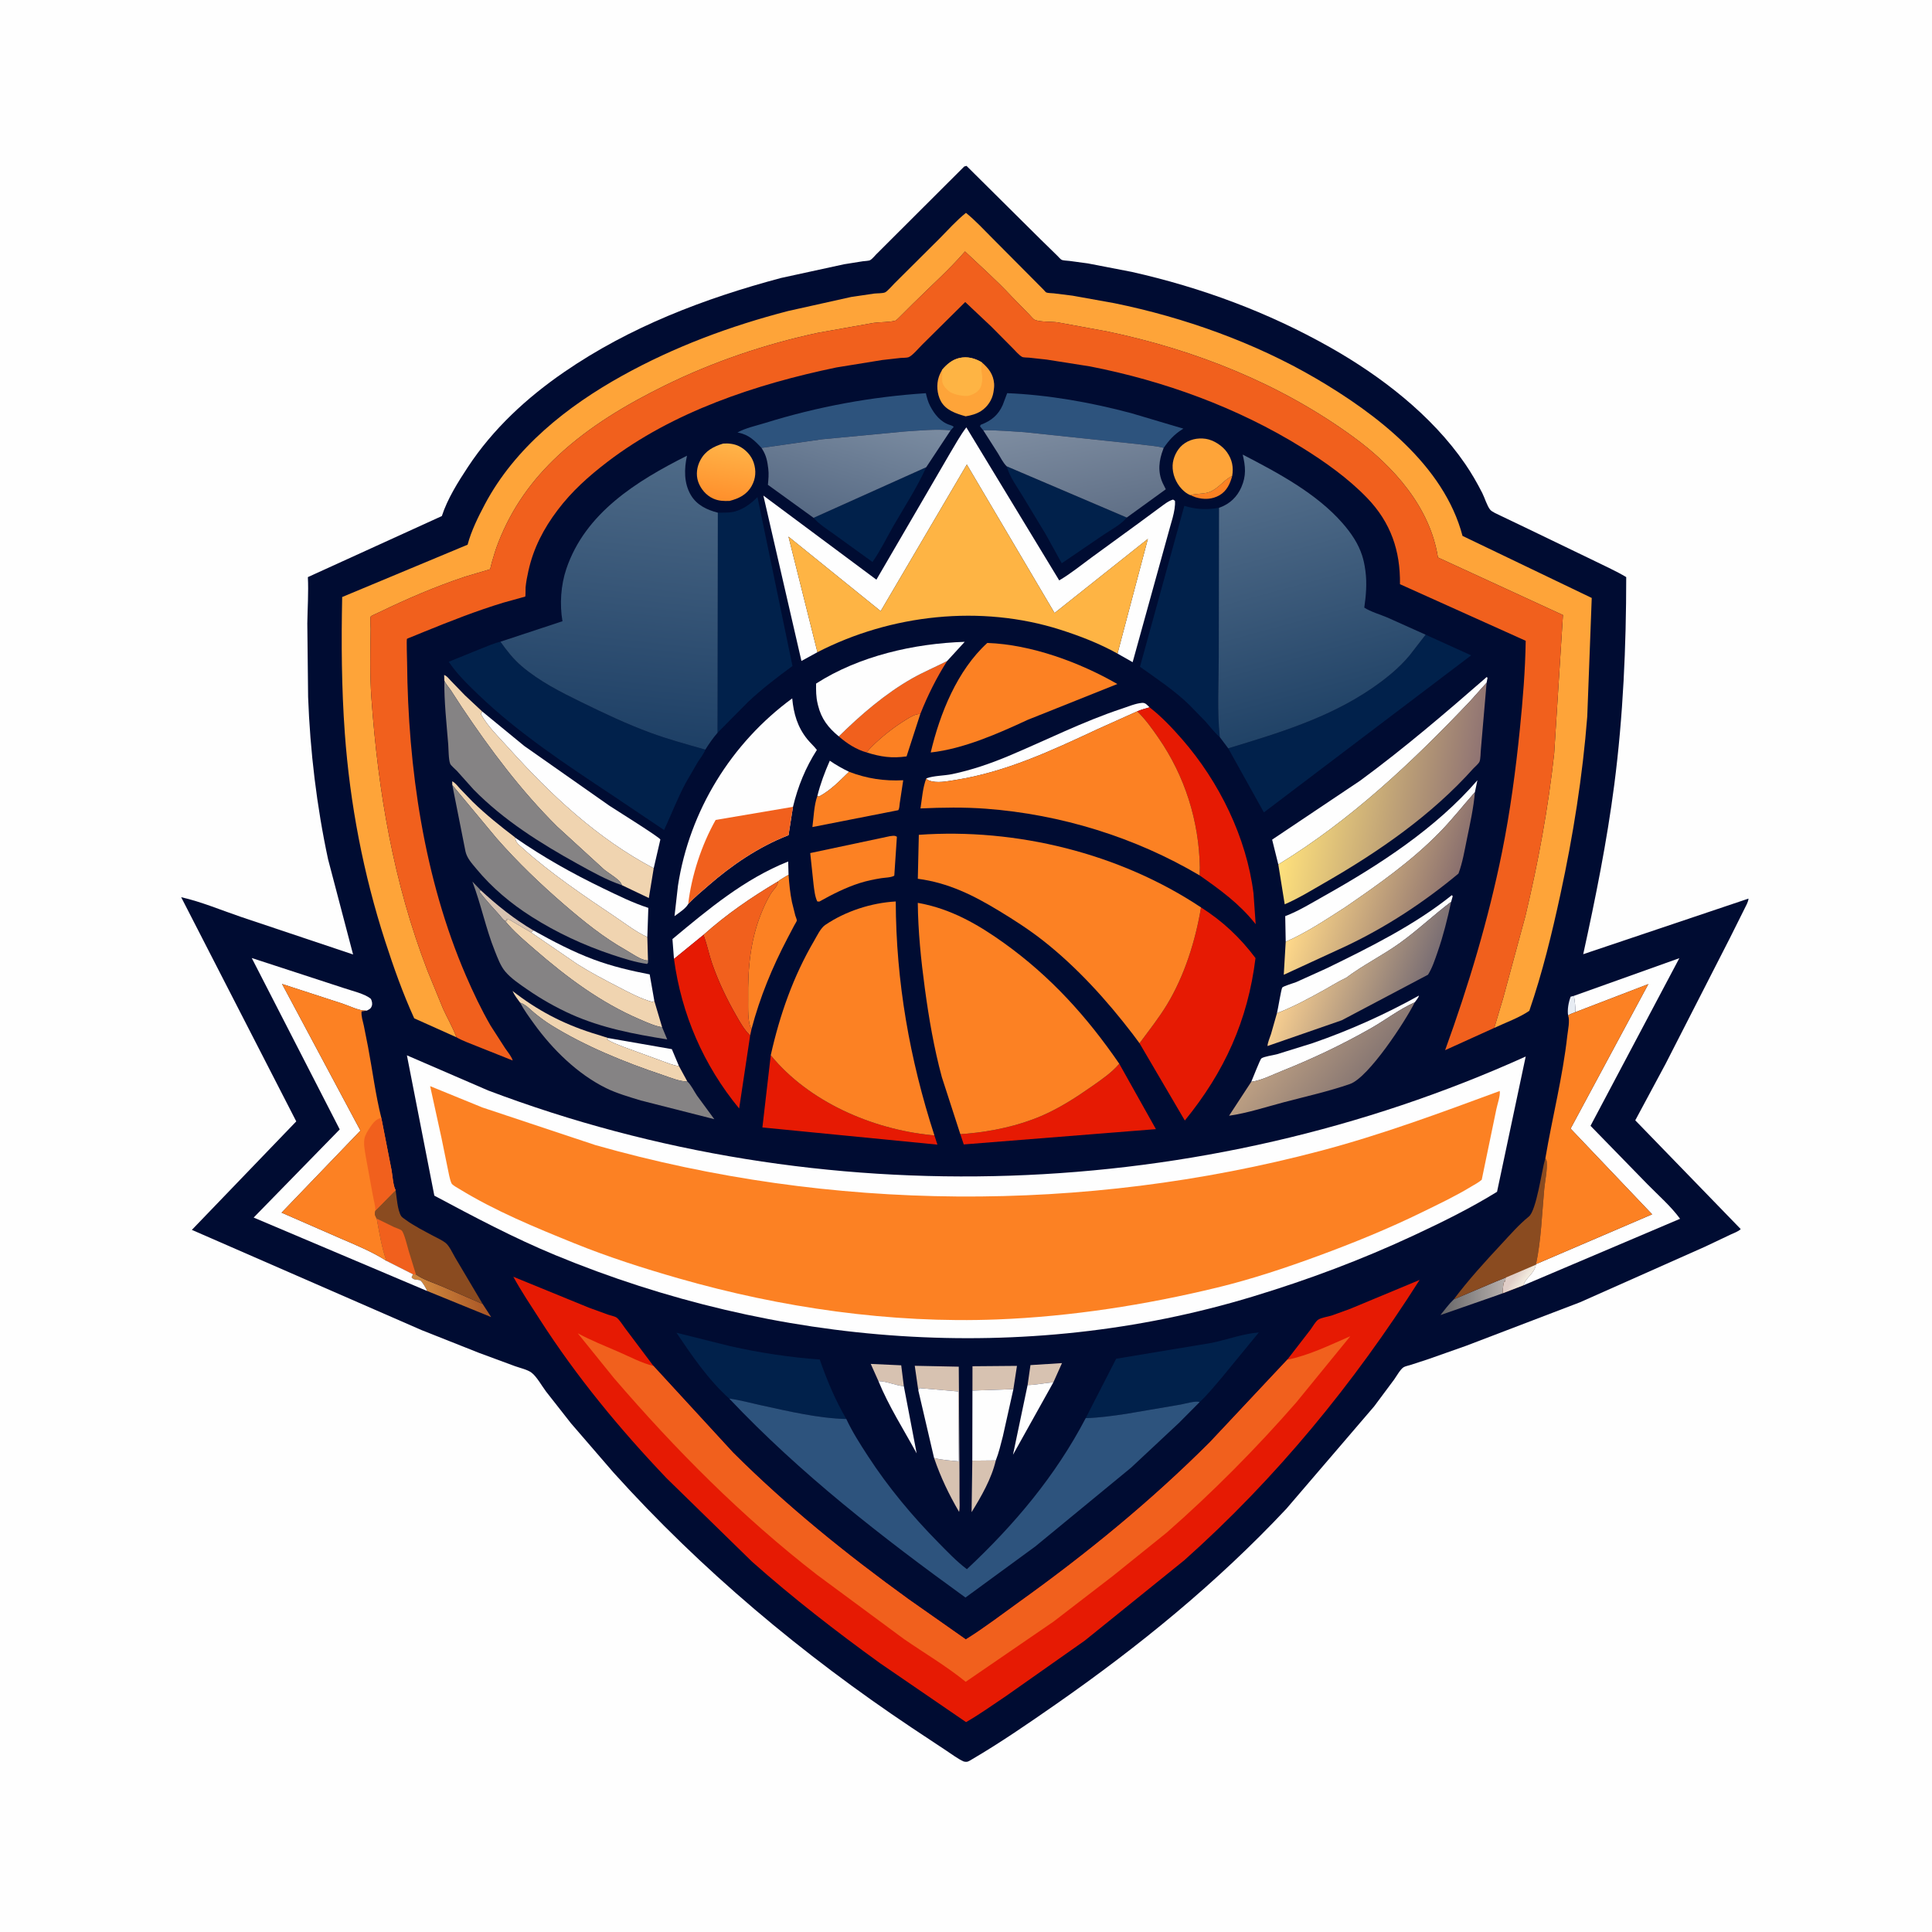 <svg version="1.1" xmlns="http://www.w3.org/2000/svg" style="display: block;" viewBox="0 0 2048 2048" width="1024" height="1024">
<defs>
	<linearGradient id="Gradient1" gradientUnits="userSpaceOnUse" x1="509.962" y1="1368.3" x2="454.038" y2="1380.7">
		<stop class="stop0" offset="0" stop-opacity="1" stop-color="rgb(172,89,39)"/>
		<stop class="stop1" offset="1" stop-opacity="1" stop-color="rgb(206,133,60)"/>
	</linearGradient>
	<linearGradient id="Gradient2" gradientUnits="userSpaceOnUse" x1="1528.12" y1="1373.78" x2="1594.89" y2="1374.22">
		<stop class="stop0" offset="0" stop-opacity="1" stop-color="rgb(102,101,103)"/>
		<stop class="stop1" offset="1" stop-opacity="1" stop-color="rgb(182,176,173)"/>
	</linearGradient>
	<linearGradient id="Gradient3" gradientUnits="userSpaceOnUse" x1="764.452" y1="528.909" x2="773.951" y2="471.66">
		<stop class="stop0" offset="0" stop-opacity="1" stop-color="rgb(255,144,44)"/>
		<stop class="stop1" offset="1" stop-opacity="1" stop-color="rgb(255,179,72)"/>
	</linearGradient>
	<linearGradient id="Gradient4" gradientUnits="userSpaceOnUse" x1="1610.44" y1="1345.42" x2="1619.8" y2="1351.74">
		<stop class="stop0" offset="0" stop-opacity="1" stop-color="rgb(224,206,199)"/>
		<stop class="stop1" offset="1" stop-opacity="1" stop-color="rgb(242,234,222)"/>
	</linearGradient>
	<linearGradient id="Gradient5" gradientUnits="userSpaceOnUse" x1="1434.61" y1="1149.97" x2="1367.3" y2="1096.76">
		<stop class="stop0" offset="0" stop-opacity="1" stop-color="rgb(137,120,115)"/>
		<stop class="stop1" offset="1" stop-opacity="1" stop-color="rgb(187,158,130)"/>
	</linearGradient>
	<linearGradient id="Gradient6" gradientUnits="userSpaceOnUse" x1="1505.2" y1="1056.88" x2="1378.34" y2="1008.1">
		<stop class="stop0" offset="0" stop-opacity="1" stop-color="rgb(122,110,115)"/>
		<stop class="stop1" offset="1" stop-opacity="1" stop-color="rgb(247,206,144)"/>
	</linearGradient>
	<linearGradient id="Gradient7" gradientUnits="userSpaceOnUse" x1="1534.21" y1="960.117" x2="1390.74" y2="913.192">
		<stop class="stop0" offset="0" stop-opacity="1" stop-color="rgb(138,112,110)"/>
		<stop class="stop1" offset="1" stop-opacity="1" stop-color="rgb(255,217,138)"/>
	</linearGradient>
	<linearGradient id="Gradient8" gradientUnits="userSpaceOnUse" x1="1154.66" y1="552.96" x2="1132.32" y2="439.769">
		<stop class="stop0" offset="0" stop-opacity="1" stop-color="rgb(96,112,135)"/>
		<stop class="stop1" offset="1" stop-opacity="1" stop-color="rgb(126,141,161)"/>
	</linearGradient>
	<linearGradient id="Gradient9" gradientUnits="userSpaceOnUse" x1="881.578" y1="551.833" x2="917.507" y2="431.232">
		<stop class="stop0" offset="0" stop-opacity="1" stop-color="rgb(87,106,132)"/>
		<stop class="stop1" offset="1" stop-opacity="1" stop-color="rgb(123,140,161)"/>
	</linearGradient>
	<linearGradient id="Gradient10" gradientUnits="userSpaceOnUse" x1="1559.36" y1="855.914" x2="1370.46" y2="823.869">
		<stop class="stop0" offset="0" stop-opacity="1" stop-color="rgb(144,116,115)"/>
		<stop class="stop1" offset="1" stop-opacity="1" stop-color="rgb(255,225,124)"/>
	</linearGradient>
	<linearGradient id="Gradient11" gradientUnits="userSpaceOnUse" x1="1410.61" y1="761.099" x2="1334" y2="481.169">
		<stop class="stop0" offset="0" stop-opacity="1" stop-color="rgb(33,67,103)"/>
		<stop class="stop1" offset="1" stop-opacity="1" stop-color="rgb(88,114,142)"/>
	</linearGradient>
	<linearGradient id="Gradient12" gradientUnits="userSpaceOnUse" x1="639.903" y1="780.739" x2="671.784" y2="480.352">
		<stop class="stop0" offset="0" stop-opacity="1" stop-color="rgb(30,64,102)"/>
		<stop class="stop1" offset="1" stop-opacity="1" stop-color="rgb(78,106,135)"/>
	</linearGradient>
</defs>
<path transform="translate(0,0)" fill="rgb(254,254,254)" d="M -0 -0 L 2048 0 L 2048 2048 L -0 2048 L -0 -0 z"/>
<path transform="translate(0,0)" fill="rgb(0,12,50)" d="M 1022.13 176.5 L 1024.54 175.823 L 1103.22 253.896 L 1120.72 271.001 C 1121.88 272.086 1124.35 275.088 1125.61 275.535 C 1127.68 276.265 1131.3 276.274 1133.55 276.569 L 1153.14 279.217 L 1199.72 288.217 C 1273.42 304.78 1343.86 330.845 1409.67 368.016 C 1463.85 398.62 1517.53 439.943 1553.06 491.645 C 1559.82 501.478 1565.87 511.999 1571.28 522.633 C 1573.82 527.636 1576.31 536.251 1579.64 540.297 C 1581.63 542.712 1587.68 545.203 1590.57 546.624 L 1619.7 560.563 L 1690.76 594.838 C 1701.77 600.32 1713.34 605.418 1723.86 611.755 C 1723.85 685.186 1720.63 759.012 1711.19 831.873 C 1703.36 892.304 1691.33 951.999 1678.28 1011.49 L 1853.48 952.55 C 1853.3 956.085 1850.47 960.775 1848.92 964 L 1833.95 994 L 1765.55 1127.8 L 1733.45 1187.6 L 1845.24 1302.89 C 1842.68 1305.49 1837.93 1307.04 1834.56 1308.66 L 1807.05 1321.7 L 1674.89 1380.46 L 1554.07 1426.62 L 1514.25 1440.68 L 1495.22 1446.9 C 1493.2 1447.57 1489.59 1448.25 1487.86 1449.33 C 1484.43 1451.46 1480.27 1458.99 1477.8 1462.43 L 1456.68 1490.78 L 1363.66 1599.3 C 1290.01 1677.83 1206.83 1745.66 1118.57 1807.09 C 1089.93 1827.03 1060.62 1847.23 1030.5 1864.88 C 1026.92 1866.98 1025.59 1868.32 1021.5 1867.22 C 1015.14 1864.36 1008.91 1859.49 1003.03 1855.68 L 966.575 1831.51 C 851.161 1754.38 743.373 1664.21 650.384 1561.02 L 605.264 1508.76 L 578.816 1475.06 C 574.555 1469.43 568.87 1459.09 563.357 1455.01 C 558.99 1451.78 551.115 1450.06 545.971 1448.21 L 507.673 1434.06 L 447 1410.01 L 203.389 1303.72 L 314.038 1188.72 L 192.04 951.053 C 213.496 955.9 235.049 965.037 255.953 972.121 L 374.274 1011.77 L 347.764 910.846 C 335.725 854.73 328.707 796.148 326.612 738.801 L 325.767 660.919 C 325.988 644.592 327.178 628.058 326.353 611.767 L 468.371 547.048 C 474.258 528.866 485.558 510.888 496.083 494.926 C 522.662 454.62 558.248 421.77 597.864 394.5 C 667.671 346.449 746.465 316.38 827.932 294.66 L 894.738 280.128 L 914.575 276.966 C 916.358 276.694 920.937 276.58 922.396 275.779 C 924.529 274.61 927.204 271.222 928.961 269.475 L 944.421 254.049 L 1022.13 176.5 z"/>
<path transform="translate(0,0)" fill="rgb(231,236,243)" d="M 1668.43 1055.64 C 1669.32 1061.46 1670.12 1066.98 1670.01 1072.88 C 1667.36 1073.92 1664.7 1074.86 1662.26 1076.34 C 1661.24 1070.22 1662.77 1062.26 1664.95 1056.5 L 1668.43 1055.64 z"/>
<path transform="translate(0,0)" fill="rgb(252,129,35)" d="M 1261.69 524.88 C 1268.01 523.013 1274.89 523.895 1281.09 521.889 C 1290.83 518.737 1296.21 509.908 1304.62 505.327 L 1306.17 504.52 C 1304.09 512.601 1300.39 520.507 1292.86 524.898 C 1284.97 529.505 1276.13 529.731 1267.54 527.191 L 1261.69 524.88 z"/>
<path transform="translate(0,0)" fill="rgb(215,194,177)" d="M 535.368 976.192 C 533.477 975.362 530.597 971.196 529.011 969.434 C 522.03 961.683 514.833 953.96 508.5 945.669 L 509.213 943.37 C 526.709 959.51 544.85 974.165 565.429 986.263 L 563.136 988.511 L 542.403 976.29 C 540.263 974.86 539.247 974.531 536.649 974.492 L 537.747 976.034 L 535.368 976.192 z"/>
<path transform="translate(0,0)" fill="rgb(254,254,254)" d="M 866.391 843.936 C 869.691 830.715 874.149 818.856 879.614 806.375 C 886.211 810.943 892.784 814.639 900.009 818.124 C 890.051 827.733 880.529 837.818 868.167 844.346 L 866.391 843.936 z"/>
<path transform="translate(0,0)" fill="rgb(215,194,177)" d="M 931.188 1464.04 L 923.022 1445.8 L 955.332 1447.29 L 958.1 1469.41 C 948.955 1468.67 940.349 1464.2 931.188 1464.04 z"/>
<path transform="translate(0,0)" fill="rgb(215,194,177)" d="M 1089.3 1468.23 L 1092.34 1447.06 L 1125.75 1444.95 L 1116.64 1465.3 C 1107.76 1465.96 1098.03 1468.18 1089.3 1468.23 z"/>
<path transform="translate(0,0)" fill="rgb(254,254,254)" d="M 644.779 1100.38 L 712.177 1112.15 L 719.728 1130.09 C 713.434 1129.51 706.034 1126.07 700 1124.03 L 660.257 1109.49 C 654.805 1107.23 648.216 1104.99 643.384 1101.67 L 644.779 1100.38 z"/>
<path transform="translate(0,0)" fill="rgb(215,194,177)" d="M 1030.68 1548.35 L 1055.58 1548.11 C 1051.12 1567.36 1040.23 1586.31 1029.93 1602.95 L 1030.68 1548.35 z"/>
<path transform="translate(0,0)" fill="url(#Gradient1)" d="M 437.768 1350.77 L 440.904 1350.95 C 448.806 1356.59 459.723 1359.82 468.703 1363.66 L 511.655 1382.27 L 520.667 1396.18 L 452.686 1368.46 C 452.22 1366.51 447.312 1358.18 445.596 1357.41 C 442.158 1355.87 438.799 1357.51 436.306 1354 L 437.768 1350.77 z"/>
<path transform="translate(0,0)" fill="url(#Gradient2)" d="M 1585.4 1358.63 L 1596.13 1354.31 L 1595.5 1358.51 L 1594.33 1359.01 C 1593.28 1363.04 1593.06 1366.75 1592.98 1370.91 L 1584.86 1373.82 L 1526.91 1394.03 C 1531.44 1388.45 1535.84 1382.35 1541.05 1377.4 L 1585.4 1358.63 z"/>
<path transform="translate(0,0)" fill="rgb(254,254,254)" d="M 931.188 1464.04 C 940.349 1464.2 948.955 1468.67 958.1 1469.41 L 971.705 1540.63 C 957.95 1515.47 942.064 1490.61 931.188 1464.04 z"/>
<path transform="translate(0,0)" fill="rgb(254,254,254)" d="M 1089.3 1468.23 C 1098.03 1468.18 1107.76 1465.96 1116.64 1465.3 L 1073.8 1542.13 L 1089.3 1468.23 z"/>
<path transform="translate(0,0)" fill="rgb(215,194,177)" d="M 1030.83 1474.08 L 1030.87 1448.28 L 1078.03 1447.88 L 1074.23 1472.59 L 1030.83 1474.08 z"/>
<path transform="translate(0,0)" fill="rgb(252,129,35)" d="M 918.68 797.619 C 920.018 795.75 921.429 794.188 923.039 792.545 C 933.997 781.369 947.802 770.539 961.213 762.413 C 965.773 759.65 970.093 756.832 975.585 756.79 L 960.999 801.81 C 945.362 804.006 933.681 802.321 918.68 797.619 z"/>
<path transform="translate(0,0)" fill="rgb(254,254,254)" d="M 565.429 986.263 C 586.241 997.848 607.309 1008.95 629.688 1017.25 C 648.862 1024.37 668.642 1029.05 688.692 1032.9 L 693.662 1061.23 L 691.479 1062.08 C 678.551 1058.5 666.853 1052.08 655 1045.96 C 640.421 1038.43 625.829 1030.78 611.953 1022 L 563.136 988.511 L 565.429 986.263 z"/>
<path transform="translate(0,0)" fill="rgb(215,194,177)" d="M 973.428 1473.75 L 969.68 1447.79 L 1016.33 1448.74 L 1017.09 1561.35 L 1017.13 1587.86 C 1017.12 1592.59 1017.63 1598.07 1016.69 1602.69 C 1005.81 1584.03 997.17 1566.01 990.149 1545.52 C 998.557 1547.75 1007.77 1548.24 1016.42 1549.14 L 1015.83 1475.01 L 974.783 1471.47 L 973.428 1473.75 z"/>
<path transform="translate(0,0)" fill="rgb(240,212,176)" d="M 551.322 1062.85 C 548.382 1058.85 545.33 1055 543.284 1050.45 C 569.22 1070.67 595.886 1084.82 627.274 1094.89 C 629.277 1095.54 644.72 1100.23 644.779 1100.38 L 643.384 1101.67 C 648.216 1104.99 654.805 1107.23 660.257 1109.49 L 700 1124.03 C 706.034 1126.07 713.434 1129.51 719.728 1130.09 L 728.655 1146.49 C 720.221 1146.43 710.491 1142.24 702.556 1139.59 C 662.4 1126.18 620.46 1109.12 584.392 1086.77 C 578.158 1082.91 572.164 1078.45 566.5 1073.8 C 561.606 1069.78 557.439 1064.9 551.322 1062.85 z"/>
<path transform="translate(0,0)" fill="rgb(254,254,254)" d="M 1326.39 1146.74 C 1327.9 1143.31 1335.81 1122.91 1337.08 1121.98 C 1339.95 1119.87 1349.62 1118.66 1353.57 1117.55 L 1391.36 1105.8 C 1430.51 1092.28 1467.95 1075.46 1504.16 1055.37 C 1503.73 1057.57 1501.03 1060.6 1499.68 1062.52 C 1483.55 1069.69 1468.63 1081.24 1453.22 1090.02 C 1422.81 1107.32 1391.49 1122.25 1358.99 1135.21 C 1349 1139.19 1336.98 1145.4 1326.39 1146.74 z"/>
<path transform="translate(0,0)" fill="rgb(254,254,254)" d="M 546.213 888.031 C 576.079 908.778 606.477 925.816 639.185 941.608 C 654.907 949.198 670.622 957.004 687.265 962.406 L 686.208 993.348 C 674.074 987.841 663.057 979.187 652.015 971.769 C 618.649 949.354 583.338 925.55 553.5 898.606 C 549.828 895.291 546.468 893.097 546.213 888.031 z"/>
<path transform="translate(0,0)" fill="rgb(254,254,254)" d="M 714.446 1016.49 L 712.815 995.453 C 750.791 963.844 789.02 931.774 835.503 913.221 L 835.896 927.329 C 832.029 929.514 828.3 931.63 824.754 934.328 C 796.359 951.23 770.417 968.945 745.705 991.014 L 714.446 1016.49 z"/>
<path transform="translate(0,0)" fill="rgb(254,254,254)" d="M 981.93 825.073 C 990.204 822.112 1000.71 822.403 1009.47 820.565 C 1029.92 816.273 1049.63 809.537 1068.88 801.469 C 1109.09 784.615 1147.86 764.875 1189.35 751.164 C 1195.81 749.028 1203.88 745.587 1210.63 745.092 C 1214.43 744.814 1215.95 747.401 1218.6 749.791 C 1214.27 751.112 1209.62 752.203 1205.5 754.052 L 1163.2 773.048 C 1114.57 795.762 1066.07 818.476 1012.48 826.851 C 1004.1 828.16 993.044 830.52 984.874 827.357 C 983.299 826.747 982.788 826.444 981.93 825.073 z"/>
<path transform="translate(0,0)" fill="rgb(254,254,254)" d="M 973.428 1473.75 L 974.783 1471.47 L 1015.83 1475.01 L 1016.42 1549.14 C 1007.77 1548.24 998.557 1547.75 990.149 1545.52 L 973.428 1473.75 z"/>
<path transform="translate(0,0)" fill="rgb(254,254,254)" d="M 1030.83 1474.08 L 1074.23 1472.59 L 1063.09 1522.47 C 1060.89 1530.88 1058.79 1540.06 1055.58 1548.11 L 1030.68 1548.35 L 1030.83 1474.08 z"/>
<path transform="translate(0,0)" fill="rgb(254,164,57)" d="M 1261.69 524.88 C 1258.13 523.323 1255.35 521.15 1252.67 518.324 C 1246.42 511.741 1242.67 502.408 1243.03 493.307 C 1243.34 485.475 1247.5 476.627 1253.54 471.6 C 1260.43 465.855 1269.34 463.871 1278.11 465.164 C 1286.54 466.409 1295.91 472.55 1300.75 479.5 C 1306.2 487.343 1307.71 495.241 1306.17 504.52 L 1304.62 505.327 C 1296.21 509.908 1290.83 518.737 1281.09 521.889 C 1274.89 523.895 1268.01 523.013 1261.69 524.88 z"/>
<path transform="translate(0,0)" fill="rgb(254,164,57)" d="M 998.716 391.959 C 1003.64 386.203 1009.44 381.194 1017.03 379.499 C 1025.55 377.597 1033.32 379.721 1040.69 384.044 C 1047.95 390.293 1053.03 396.795 1053.8 406.684 C 1054.01 409.393 1053.71 411.838 1053.29 414.5 L 1053.06 415.967 C 1051.73 423.889 1046.85 431.186 1040.14 435.587 C 1035.2 438.829 1029.39 440.38 1023.62 441.311 C 1013.53 438.435 1002.48 434.979 997.21 425 C 993.291 417.577 992.504 407.556 995.171 399.632 C 996.09 396.903 997.307 394.46 998.716 391.959 z"/>
<path transform="translate(0,0)" fill="rgb(254,180,68)" d="M 998.716 391.959 C 1003.64 386.203 1009.44 381.194 1017.03 379.499 C 1025.55 377.597 1033.32 379.721 1040.69 384.044 L 1040.5 385.464 C 1040.01 389.326 1040.02 392.169 1040.8 396.01 C 1041.63 400.077 1041.42 404.1 1040.29 408.063 L 1039.82 409.766 C 1037.83 414.917 1032.68 417.62 1027.79 419.259 C 1023.37 420.737 1012.18 418.459 1008 416.051 C 1004.21 413.869 999.401 408.958 998.813 404.429 L 998.716 391.959 z"/>
<path transform="translate(0,0)" fill="url(#Gradient3)" d="M 766.565 470.212 C 772.176 469.769 778.252 470.455 783.362 472.966 C 790.403 476.427 796.493 482.941 798.95 490.432 C 801.713 498.852 801.199 507.236 796.836 515.072 C 791.632 524.415 783.272 528.431 773.369 530.997 C 767.047 531.195 761.948 531.12 756.007 528.49 C 748.611 525.217 742.63 518.136 740.059 510.537 C 737.5 502.971 738.758 494.534 742.5 487.618 C 747.814 477.798 756.268 473.338 766.565 470.212 z"/>
<path transform="translate(0,0)" fill="rgb(254,254,254)" d="M 1353.62 1074.02 C 1354.63 1070.27 1358.15 1048.11 1359.27 1046.8 C 1360.51 1045.34 1371.57 1042.05 1374 1041.08 L 1406.57 1026.34 C 1451.9 1004.22 1499.5 980.662 1539 948.927 L 1539.94 950 L 1538.28 955.958 C 1519.42 970.082 1502.5 986.396 1483.19 1000.15 C 1465.08 1013.05 1444.6 1023.18 1427.02 1036.47 C 1419.36 1039.99 1412.15 1044.64 1404.77 1048.74 C 1388.01 1058.04 1371.55 1067.11 1353.62 1074.02 z"/>
<path transform="translate(0,0)" fill="rgb(240,212,176)" d="M 535.368 976.192 L 537.747 976.034 L 536.649 974.492 C 539.247 974.531 540.263 974.86 542.403 976.29 L 563.136 988.511 L 611.953 1022 C 625.829 1030.78 640.421 1038.43 655 1045.96 C 666.853 1052.08 678.551 1058.5 691.479 1062.08 L 693.662 1061.23 L 701.884 1088.9 C 693.86 1087.61 685.603 1083.75 678.137 1080.55 C 636.726 1062.8 600.731 1035.89 566.927 1006.54 C 556.123 997.165 544.357 987.375 535.368 976.192 z"/>
<path transform="translate(0,0)" fill="rgb(252,129,35)" d="M 900.009 818.124 C 918.955 825.34 937.142 828.1 957.445 827.098 L 953.774 851.422 C 953.458 853.677 953.505 856.963 952.188 858.833 L 861.176 876.709 C 862.522 866.634 862.888 853.405 866.391 843.936 L 868.167 844.346 C 880.529 837.818 890.051 827.733 900.009 818.124 z"/>
<path transform="translate(0,0)" fill="rgb(241,96,29)" d="M 889.178 780.615 C 912.573 757.61 938.524 735.206 967.179 718.993 C 979.168 712.211 991.797 706.996 1004.01 700.697 C 992.656 718.55 983.424 737.142 975.585 756.79 C 970.093 756.832 965.773 759.65 961.213 762.413 C 947.802 770.539 933.997 781.369 923.039 792.545 C 921.429 794.188 920.018 795.75 918.68 797.619 C 907.701 794.58 897.677 788.05 889.178 780.615 z"/>
<path transform="translate(0,0)" fill="rgb(252,129,35)" d="M 835.896 927.329 C 836.626 937.036 837.515 946.687 839.5 956.234 L 843.033 970.427 C 843.383 971.637 844.803 974.886 844.669 975.812 C 844.52 976.843 842.593 979.741 842.031 980.805 L 834.76 994.632 C 818.499 1025.7 805.611 1056.89 796.623 1090.85 C 792.291 1084.36 793.177 1067.22 793.079 1059.45 C 792.65 1025.65 795.315 994.345 809.077 963 C 811.377 957.761 814.01 952.383 816.995 947.5 C 819.762 942.974 824.335 939.616 824.754 934.328 C 828.3 931.63 832.029 929.514 835.896 927.329 z"/>
<path transform="translate(0,0)" fill="rgb(138,75,32)" d="M 1638.17 1227.84 C 1638.87 1229.11 1639.45 1230.02 1639.58 1231.5 C 1640.39 1240.35 1637.81 1251.5 1636.97 1260.5 C 1634.52 1286.82 1633.71 1314.13 1628.28 1340.02 L 1628.08 1340.67 C 1626.37 1350.69 1617.07 1354.09 1615 1362.46 L 1592.98 1370.91 C 1593.06 1366.75 1593.28 1363.04 1594.33 1359.01 L 1595.5 1358.51 L 1596.13 1354.31 L 1585.4 1358.63 L 1541.05 1377.4 C 1556.72 1356.58 1573.85 1337.78 1591.6 1318.74 C 1600.8 1308.87 1610.08 1298.1 1620.62 1289.62 C 1628.76 1283.06 1634.32 1240.54 1637.82 1228.95 L 1638.17 1227.84 z"/>
<path transform="translate(0,0)" fill="url(#Gradient4)" d="M 1596.13 1354.31 L 1628.08 1340.67 C 1626.37 1350.69 1617.07 1354.09 1615 1362.46 L 1592.98 1370.91 C 1593.06 1366.75 1593.28 1363.04 1594.33 1359.01 L 1595.5 1358.51 L 1596.13 1354.31 z"/>
<path transform="translate(0,0)" fill="rgb(252,129,35)" d="M 943.315 886.38 C 946.293 886.113 948.184 885.34 950.738 887 L 947.99 928.255 C 944.663 930.283 937.944 930.313 934 930.942 C 926.385 932.156 918.86 933.707 911.5 936.034 C 896.474 940.786 882.22 948.066 868.5 955.724 L 866.353 955.57 C 863.855 950.483 863.224 943.781 862.475 938.188 L 858.877 904.295 L 943.315 886.38 z"/>
<path transform="translate(0,0)" fill="rgb(254,254,254)" d="M 1362.91 998.292 L 1362.39 971.138 C 1376.66 965.763 1390.69 957.015 1404 949.552 C 1462.19 916.92 1522.23 877.958 1566.1 827.139 L 1563.47 839.72 C 1550.93 853.865 1539.46 868.621 1526.21 882.174 C 1496.06 913.001 1461.38 937.386 1426 961.689 C 1405.75 974.714 1385.01 988.632 1362.91 998.292 z"/>
<path transform="translate(0,0)" fill="rgb(240,212,176)" d="M 479.483 832.252 L 479.344 828.214 C 482.627 829.775 485.115 833.303 487.59 835.951 L 501.021 849.869 C 515.114 863.565 530.579 875.93 546.199 887.831 L 546.213 888.031 C 546.468 893.097 549.828 895.291 553.5 898.606 C 583.338 925.55 618.649 949.354 652.015 971.769 C 663.057 979.187 674.074 987.841 686.208 993.348 L 686.898 1018.11 L 685.601 1018.07 C 679.17 1017.64 668.963 1010.21 663.174 1006.95 C 639.953 993.89 618.557 976.603 598.421 959.242 C 572.701 937.067 548.768 914.085 526.328 888.536 L 479.483 832.252 z"/>
<path transform="translate(0,0)" fill="rgb(1,33,75)" d="M 862.424 548.923 L 981.845 495.28 C 972.142 516.799 958.865 537.085 947.067 557.536 C 939.833 570.076 933.216 583.924 924.884 595.718 L 884.556 566.591 C 877.338 561.335 868.21 555.696 862.424 548.923 z"/>
<path transform="translate(0,0)" fill="rgb(241,96,29)" d="M 745.705 991.014 C 770.417 968.945 796.359 951.23 824.754 934.328 C 824.335 939.616 819.762 942.974 816.995 947.5 C 814.01 952.383 811.377 957.761 809.077 963 C 795.315 994.345 792.65 1025.65 793.079 1059.45 C 793.177 1067.22 792.291 1084.36 796.623 1090.85 L 795.193 1097.62 C 789.078 1091.91 784.579 1083.74 780.43 1076.52 C 770.385 1059.03 761.52 1040.53 754.89 1021.48 C 751.592 1012 749.667 1001.98 746.278 992.57 L 745.705 991.014 z"/>
<path transform="translate(0,0)" fill="rgb(138,75,32)" d="M 398.052 1283.14 L 419.381 1261.57 C 420.484 1268.8 421.315 1283.02 425.313 1289.17 C 426.112 1290.4 428.494 1291.91 429.702 1292.8 C 438.798 1299.52 449.79 1304.96 459.758 1310.33 C 463.833 1312.53 468.536 1314.55 472.191 1317.4 C 476.46 1320.72 479.844 1328.67 482.651 1333.33 L 511.655 1382.27 L 468.703 1363.66 C 459.723 1359.82 448.806 1356.59 440.904 1350.95 L 437.768 1350.77 L 409.752 1336.62 C 404.629 1322.76 402.119 1306.38 399.384 1291.81 L 398.682 1290.54 C 397.051 1287.28 396.96 1286.66 398.052 1283.14 z"/>
<path transform="translate(0,0)" fill="rgb(241,96,29)" d="M 399.384 1291.81 L 417.671 1300.75 C 419.664 1301.64 424.285 1303.03 425.824 1304.44 C 428.417 1306.82 432.107 1322.25 433.219 1326 L 440.904 1350.95 L 437.768 1350.77 L 409.752 1336.62 C 404.629 1322.76 402.119 1306.38 399.384 1291.81 z"/>
<path transform="translate(0,0)" fill="rgb(1,33,75)" d="M 1067.14 494.305 L 1194.43 548.621 C 1188.9 555.75 1177.03 561.961 1169.54 567.094 L 1125.49 597.076 L 1108.58 566.465 L 1083.7 525.272 C 1077.83 515.613 1070.2 505.272 1067.14 494.305 z"/>
<path transform="translate(0,0)" fill="rgb(254,254,254)" d="M 1355.06 916.376 L 1348.52 890.05 L 1441.92 827.47 C 1488.53 793.2 1532.4 755.646 1575.98 717.668 L 1576.84 718.5 L 1575.87 723.685 L 1557.98 743.678 C 1496.51 808.417 1431.55 869.566 1355.06 916.376 z"/>
<path transform="translate(0,0)" fill="rgb(254,254,254)" d="M 511.176 754.185 L 555.747 790.763 L 645.949 854.071 C 651.72 857.914 699.13 887.426 700.013 889.906 L 692.962 920.393 C 633.019 888.823 583.643 842.366 538.684 792.401 C 528.779 781.393 516.876 770.046 509.795 757 L 511.176 754.185 z"/>
<path transform="translate(0,0)" fill="rgb(133,131,132)" d="M 551.322 1062.85 C 557.439 1064.9 561.606 1069.78 566.5 1073.8 C 572.164 1078.45 578.158 1082.91 584.392 1086.77 C 620.46 1109.12 662.4 1126.18 702.556 1139.59 C 710.491 1142.24 720.221 1146.43 728.655 1146.49 C 732.335 1149.66 735.955 1157.14 738.85 1161.37 L 757.186 1186.37 L 679.143 1166.52 C 667.034 1162.8 653.767 1159.01 642.394 1153.41 C 612.207 1138.52 585.712 1112.42 566.214 1085.42 C 560.993 1078.19 555.505 1070.74 551.322 1062.85 z"/>
<path transform="translate(0,0)" fill="rgb(230,26,3)" d="M 817.031 1118.58 C 857.366 1168.02 924.5 1196.94 986.964 1203.24 L 990.487 1203.5 L 993.701 1213.36 L 808.173 1195.15 L 817.031 1118.58 z"/>
<path transform="translate(0,0)" fill="rgb(240,212,176)" d="M 471.02 721.61 L 470.811 715.5 C 473.814 716.542 475.625 719.24 477.793 721.507 L 492.892 737.108 L 511.176 754.185 L 509.795 757 C 516.876 770.046 528.779 781.393 538.684 792.401 C 583.643 842.366 633.019 888.823 692.962 920.393 L 687.795 951.936 L 659.327 938.376 L 658.849 937.412 L 658.219 936.213 C 656.073 931.997 644.383 925.143 640.339 921.702 L 590.531 876.138 C 551.946 837.8 519.825 794.807 489.612 749.717 L 477.78 731.5 C 475.448 728.162 472.817 725.321 471.02 721.61 z"/>
<path transform="translate(0,0)" fill="rgb(254,254,254)" d="M 889.178 780.615 C 878.023 771.489 870.597 761.932 867.138 747.666 L 866.747 746 C 864.966 738.742 865.02 732.048 865.096 724.617 C 910.621 695.326 969.066 682.086 1022.64 680.372 L 1004.01 700.697 C 991.797 706.996 979.168 712.211 967.179 718.993 C 938.524 735.206 912.573 757.61 889.178 780.615 z"/>
<path transform="translate(0,0)" fill="url(#Gradient5)" d="M 1326.39 1146.74 C 1336.98 1145.4 1349 1139.19 1358.99 1135.21 C 1391.49 1122.25 1422.81 1107.32 1453.22 1090.02 C 1468.63 1081.24 1483.55 1069.69 1499.68 1062.52 C 1490.4 1081.52 1450.9 1142.19 1431.05 1149.07 C 1408.27 1156.98 1384.2 1162.29 1360.89 1168.44 C 1342.13 1173.39 1322.02 1180.02 1302.87 1182.72 L 1326.39 1146.74 z"/>
<path transform="translate(0,0)" fill="rgb(133,131,132)" d="M 701.884 1088.9 L 707.263 1101.81 C 672.524 1096.27 637.888 1089.73 605.568 1075.24 C 589.45 1068.01 573.677 1059.04 559.145 1049 C 551.202 1043.51 541.837 1037.31 535.567 1029.87 C 530.511 1023.87 527.543 1015.52 524.631 1008.29 C 514.943 984.22 509.971 958.715 500.749 934.54 L 508.657 942.698 L 509.213 943.37 L 508.5 945.669 C 514.833 953.96 522.03 961.683 529.011 969.434 C 530.597 971.196 533.477 975.362 535.368 976.192 C 544.357 987.375 556.123 997.165 566.927 1006.54 C 600.731 1035.89 636.726 1062.8 678.137 1080.55 C 685.603 1083.75 693.86 1087.61 701.884 1088.9 z"/>
<path transform="translate(0,0)" fill="rgb(45,83,125)" d="M 1042.29 456.116 L 1038.86 452 L 1039.5 450.311 L 1040.35 449.991 C 1050.88 445.927 1058.14 439.948 1062.85 429.5 L 1067.64 416.768 C 1111.39 418.572 1156.96 426.668 1199.22 437.997 L 1254.44 454.397 L 1253.24 455.135 C 1244.89 460.379 1239.11 466.644 1233.59 474.814 C 1225.8 472.506 1216.33 472.259 1208.22 471.017 L 1085.98 458.125 C 1071.45 457.28 1056.84 455.865 1042.29 456.116 z"/>
<path transform="translate(0,0)" fill="rgb(45,83,125)" d="M 807.2 474.817 C 799.969 466.917 793.65 460.786 782.73 458.647 L 781.74 458.463 C 790.374 453.618 801.83 451.242 811.326 448.291 C 866.843 431.044 923.443 420.608 981.453 416.814 C 982.517 421.414 983.754 426.045 985.929 430.259 C 990.535 439.185 997.089 447.425 1006.99 450.51 C 1008.91 451.108 1009.35 451.205 1011.01 452.5 L 1007.7 456.169 C 991.952 454.614 974.4 456.428 958.61 457.441 L 871.518 465.662 L 807.2 474.817 z"/>
<path transform="translate(0,0)" fill="rgb(230,26,3)" d="M 745.705 991.014 L 746.278 992.57 C 749.667 1001.98 751.592 1012 754.89 1021.48 C 761.52 1040.53 770.385 1059.03 780.43 1076.52 C 784.579 1083.74 789.078 1091.91 795.193 1097.62 L 783.527 1175.07 C 745.748 1129.16 722.396 1075.28 714.446 1016.49 L 745.705 991.014 z"/>
<path transform="translate(0,0)" fill="rgb(133,131,132)" d="M 479.483 832.252 L 526.328 888.536 C 548.768 914.085 572.701 937.067 598.421 959.242 C 618.557 976.603 639.953 993.89 663.174 1006.95 C 668.963 1010.21 679.17 1017.64 685.601 1018.07 L 686.898 1018.11 C 687.044 1020.25 687.392 1019.98 686 1021.84 C 673.46 1020.03 660.985 1016.07 649 1012.08 C 619.048 1002.09 590.139 988.691 563.465 971.739 C 541.366 957.694 521.533 941.042 504.814 920.823 C 500.23 915.279 494.958 909.662 493.409 902.448 L 479.483 832.252 z"/>
<path transform="translate(0,0)" fill="rgb(230,26,3)" d="M 1186.47 1127.61 L 1225.32 1196.93 L 1021.62 1213.15 L 1017.97 1202.23 L 1025.5 1201.68 C 1051.88 1199.28 1079.27 1193.48 1103.69 1183.03 C 1122.47 1174.99 1139.95 1163.84 1156.63 1152.14 C 1166.76 1145.03 1178.52 1137.13 1186.47 1127.61 z"/>
<path transform="translate(0,0)" fill="rgb(133,131,132)" d="M 471.02 721.61 C 472.817 725.321 475.448 728.162 477.78 731.5 L 489.612 749.717 C 519.825 794.807 551.946 837.8 590.531 876.138 L 640.339 921.702 C 644.383 925.143 656.073 931.997 658.219 936.213 L 658.849 937.412 L 659.327 938.376 C 643.308 933.027 627.242 924.007 612.49 915.852 C 572.922 893.979 533.848 869.398 502.016 836.917 L 484.298 817.122 C 482.739 815.426 478.024 811.579 477.231 809.657 C 475.42 805.269 475.543 793.941 475.136 788.882 C 473.339 766.564 470.776 743.995 471.02 721.61 z"/>
<path transform="translate(0,0)" fill="rgb(230,26,3)" d="M 1218.6 749.791 C 1231.35 759.703 1242.74 771.773 1253.34 783.937 C 1292.39 828.791 1321.37 887.71 1328.78 947.055 L 1331.07 979.702 L 1330.1 978.484 C 1313.31 957.628 1293.36 943.15 1271.68 927.981 L 1271.9 919.5 C 1270.97 870.104 1256.06 822.66 1227.91 782 C 1221.08 772.135 1214.18 762.387 1205.5 754.052 C 1209.62 752.203 1214.27 751.112 1218.6 749.791 z"/>
<path transform="translate(0,0)" fill="rgb(1,33,75)" d="M 773.035 1482.55 C 750.97 1462.84 733.516 1437.12 717.04 1412.76 L 774 1426.98 C 805.482 1434.04 836.768 1438.79 868.949 1441.15 C 876.614 1463.06 885.373 1484.15 897.144 1504.22 C 867.445 1503.48 835.666 1495.94 806.645 1489.62 C 795.476 1487.19 784.384 1484.04 773.035 1482.55 z"/>
<path transform="translate(0,0)" fill="url(#Gradient6)" d="M 1538.28 955.958 C 1534.35 974.005 1530.01 991.745 1523.91 1009.19 C 1521 1017.51 1518.43 1025.67 1513.79 1033.21 L 1422.35 1081.52 L 1343.59 1108.85 C 1343.84 1104.78 1346.1 1100.04 1347.33 1096.11 L 1353.62 1074.02 C 1371.55 1067.11 1388.01 1058.04 1404.77 1048.74 C 1412.15 1044.64 1419.36 1039.99 1427.02 1036.47 C 1444.6 1023.18 1465.08 1013.05 1483.19 1000.15 C 1502.5 986.396 1519.42 970.082 1538.28 955.958 z"/>
<path transform="translate(0,0)" fill="rgb(1,33,75)" d="M 1150.89 1503.29 L 1183.18 1440.32 L 1284.31 1423.52 C 1300.68 1420.11 1317.84 1413.74 1334.42 1412.45 L 1295.03 1460.46 C 1287.57 1469.07 1280.04 1478.57 1271.66 1486.28 C 1268.05 1484.49 1255.97 1488.07 1251.46 1488.9 L 1194 1498.7 C 1179.82 1500.82 1165.24 1502.9 1150.89 1503.29 z"/>
<path transform="translate(0,0)" fill="url(#Gradient7)" d="M 1426 961.689 C 1461.38 937.386 1496.06 913.001 1526.21 882.174 C 1539.46 868.621 1550.93 853.865 1563.47 839.72 C 1562.09 856.192 1558.35 873.043 1555.03 889.231 C 1552.52 901.414 1550.41 914.342 1546.05 926.001 C 1509.72 956.258 1470.02 982.427 1427.21 1002.72 L 1360.85 1033.31 L 1362.91 998.292 C 1385.01 988.632 1405.75 974.714 1426 961.689 z"/>
<path transform="translate(0,0)" fill="rgb(254,254,254)" d="M 1668.43 1055.64 L 1780.17 1015.71 L 1686.02 1193.42 L 1746.58 1255.56 C 1757.96 1267.14 1771.4 1278.84 1780.94 1291.96 L 1615 1362.46 C 1617.07 1354.09 1626.37 1350.69 1628.08 1340.67 L 1628.28 1340.02 L 1751.33 1287.23 L 1664.89 1196.39 L 1747.31 1043.18 L 1670.01 1072.88 C 1670.12 1066.98 1669.32 1061.46 1668.43 1055.64 z"/>
<path transform="translate(0,0)" fill="rgb(254,254,254)" d="M 452.686 1368.46 L 268.887 1290.67 L 360.126 1197.23 L 266.859 1015.54 L 364.452 1047.39 C 372.581 1050.23 386.817 1053.34 393.178 1058.88 C 394.279 1061.16 395.009 1063.98 394.076 1066.5 C 392.973 1069.48 391.458 1069.87 388.904 1071.27 L 388.021 1071.32 C 380.598 1071.56 370.17 1066.21 363 1063.86 L 299.004 1043.05 L 382.075 1198.51 L 298.495 1285.47 L 360.799 1312.69 C 377.125 1319.76 394.839 1326.95 409.752 1336.62 L 437.768 1350.77 L 436.306 1354 C 438.799 1357.51 442.158 1355.87 445.596 1357.41 C 447.312 1358.18 452.22 1366.51 452.686 1368.46 z"/>
<path transform="translate(0,0)" fill="url(#Gradient8)" d="M 1042.29 456.116 C 1056.84 455.865 1071.45 457.28 1085.98 458.125 L 1208.22 471.017 C 1216.33 472.259 1225.8 472.506 1233.59 474.814 L 1233.07 476.122 C 1228.48 487.951 1227.05 500.18 1232.5 512.051 L 1235.79 518.655 L 1194.43 548.621 L 1067.14 494.305 C 1063.43 490.752 1060.49 484.813 1057.8 480.408 L 1042.29 456.116 z"/>
<path transform="translate(0,0)" fill="url(#Gradient9)" d="M 807.2 474.817 L 871.518 465.662 L 958.61 457.441 C 974.4 456.428 991.952 454.614 1007.7 456.169 L 981.845 495.28 L 862.424 548.923 L 813.999 513.926 C 814.576 508.177 815.124 502.67 814.411 496.905 C 813.425 488.927 812.352 482.902 807.939 475.958 L 807.2 474.817 z"/>
<path transform="translate(0,0)" fill="rgb(252,129,35)" d="M 1046.58 681.544 C 1093.18 683.203 1144.43 702.05 1184.45 725.092 L 1089.46 763.029 C 1057.85 777.682 1021.51 793.784 986.598 797.663 C 996.381 756.277 1014.62 710.75 1046.58 681.544 z"/>
<path transform="translate(0,0)" fill="rgb(1,33,75)" d="M 1293.03 781.359 C 1287.41 776.613 1282.94 770.486 1278.06 765.001 L 1260.81 747.296 C 1245.06 731.961 1226.28 719.527 1208.41 706.801 L 1255.41 536.233 C 1267.63 539.977 1278.48 540.549 1291.12 538.465 L 1292.19 538.277 L 1291.94 696.873 C 1291.93 724.582 1290.07 753.855 1293.03 781.359 z"/>
<path transform="translate(0,0)" fill="rgb(1,33,75)" d="M 760.945 543.46 C 767.612 543.339 775.12 543.847 781.386 541.447 L 782.642 540.984 C 790.539 537.996 796.986 532.833 802.966 526.996 L 840.056 705.994 C 823.801 717.979 807.577 730.285 792.893 744.177 L 760.642 776.75 L 760.945 543.46 z"/>
<path transform="translate(0,0)" fill="rgb(1,33,75)" d="M 1511.22 672.801 L 1559.49 694.705 L 1339.78 861.183 L 1301.96 793.262 C 1354.8 777.233 1407.91 761.308 1453.97 729.833 C 1468.7 719.766 1482.97 708.379 1494.39 694.562 L 1511.22 672.801 z"/>
<path transform="translate(0,0)" fill="url(#Gradient10)" d="M 1557.98 743.678 L 1575.87 723.685 L 1569.8 794.419 C 1569.43 797.69 1569.56 804.675 1568.3 807.479 C 1567.42 809.452 1563.68 812.745 1562.06 814.361 C 1517.57 864.119 1461.68 902.771 1404.06 935.841 C 1390.19 943.797 1376.56 952.267 1361.85 958.604 L 1355.06 916.376 C 1431.55 869.566 1496.51 808.417 1557.98 743.678 z"/>
<path transform="translate(0,0)" fill="rgb(230,26,3)" d="M 1273.14 961.902 C 1296 976.354 1314.71 994.01 1330.89 1015.61 C 1322.77 1081.8 1297.93 1136.34 1255.97 1187.8 L 1207.95 1105.9 C 1217.84 1092.45 1228.28 1079.38 1236.96 1065.08 C 1255.63 1034.35 1267.25 997.149 1273.14 961.902 z"/>
<path transform="translate(0,0)" fill="rgb(254,254,254)" d="M 729.516 958.309 C 726.9 963.14 719.427 967.832 715.014 971.156 L 718.667 938.934 C 730.823 859.561 775.122 787.694 839.781 740.318 C 841.29 756.515 845.342 770.634 855.696 783.504 C 858.909 787.499 862.822 790.869 865.915 794.956 C 853.844 813.867 845.835 833.501 840.598 855.271 L 835.855 885.372 L 834.734 885.799 C 803.864 897.913 775.574 917.224 750.727 938.894 C 743.53 945.171 736.037 951.324 729.516 958.309 z"/>
<path transform="translate(0,0)" fill="rgb(241,96,29)" d="M 729.516 958.309 C 733.076 927.999 743.626 895.765 758.622 869.171 L 840.598 855.271 L 835.855 885.372 L 834.734 885.799 C 803.864 897.913 775.574 917.224 750.727 938.894 C 743.53 945.171 736.037 951.324 729.516 958.309 z"/>
<path transform="translate(0,0)" fill="rgb(252,129,35)" d="M 409.752 1336.62 C 394.839 1326.95 377.125 1319.76 360.799 1312.69 L 298.495 1285.47 L 382.075 1198.51 L 299.004 1043.05 L 363 1063.86 C 370.17 1066.21 380.598 1071.56 388.021 1071.32 L 388.904 1071.27 L 383.269 1072.18 C 382.78 1077.2 384.567 1082.27 385.661 1087.15 L 390.164 1109.91 C 394.868 1134.75 398.065 1160.56 404.221 1185.02 L 415.079 1240.5 C 416.003 1245.42 416.794 1257.79 419.381 1261.57 L 398.052 1283.14 C 396.96 1286.66 397.051 1287.28 398.682 1290.54 L 399.384 1291.81 C 402.119 1306.38 404.629 1322.76 409.752 1336.62 z"/>
<path transform="translate(0,0)" fill="rgb(241,96,29)" d="M 398.052 1283.14 C 397.763 1277.5 396.046 1271.79 395.064 1266.23 L 387.587 1225.2 C 386.735 1219.57 385.132 1212.12 386.431 1206.5 C 387.351 1202.52 390.134 1198.19 392.427 1194.79 C 395.486 1190.25 398.623 1186.17 404.221 1185.02 L 415.079 1240.5 C 416.003 1245.42 416.794 1257.79 419.381 1261.57 L 398.052 1283.14 z"/>
<path transform="translate(0,0)" fill="rgb(252,129,35)" d="M 1670.01 1072.88 L 1747.31 1043.18 L 1664.89 1196.39 L 1751.33 1287.23 L 1628.28 1340.02 C 1633.71 1314.13 1634.52 1286.82 1636.97 1260.5 C 1637.81 1251.5 1640.39 1240.35 1639.58 1231.5 C 1639.45 1230.02 1638.87 1229.11 1638.17 1227.84 C 1645.48 1184.46 1656.55 1141.78 1661.39 1097.99 C 1662.06 1091.86 1664.38 1081.98 1662.26 1076.34 C 1664.7 1074.86 1667.36 1073.92 1670.01 1072.88 z"/>
<path transform="translate(0,0)" fill="rgb(1,33,75)" d="M 747.675 794.633 C 746.36 798.754 742.117 803.952 739.761 807.721 L 726.757 830.157 C 718.201 846.285 711.622 863.335 703.965 879.881 L 649.3 843.13 C 600.449 810.74 549.545 777.132 507.158 736.441 C 495.862 725.597 484.43 714.549 475.695 701.488 L 508.232 688.272 C 515.568 685.422 522.843 682.101 530.505 680.24 C 537.237 689.787 543.989 698.447 552.942 706.118 C 571.681 722.174 594.521 733.705 616.556 744.475 C 640.621 756.237 664.659 767.654 689.829 776.892 C 708.831 783.867 728.235 789.096 747.675 794.633 z"/>
<path transform="translate(0,0)" fill="rgb(254,254,254)" d="M 866.512 691.37 L 849.558 700.659 L 809.2 525.323 L 929.016 614.48 L 978.26 529.967 L 1007.04 480.515 C 1012.55 471.324 1017.88 461.55 1024.35 453.022 L 1122.81 615.238 C 1134.88 608.168 1145.86 599.177 1157.13 590.925 L 1206.41 555.028 L 1229.24 538.191 C 1233.62 535.017 1238.27 531.136 1243.5 529.558 L 1245.5 530.888 C 1246.39 541.332 1240.62 556.324 1238.07 566.659 L 1200.65 701.941 L 1184.61 692.828 L 1216.79 571.225 L 1117.88 649.806 L 1024.89 492.394 L 933.562 647.815 L 835.835 568.854 L 866.512 691.37 z"/>
<path transform="translate(0,0)" fill="rgb(252,129,35)" d="M 981.93 825.073 C 982.788 826.444 983.299 826.747 984.874 827.357 C 993.044 830.52 1004.1 828.16 1012.48 826.851 C 1066.07 818.476 1114.57 795.762 1163.2 773.048 L 1205.5 754.052 C 1214.18 762.387 1221.08 772.135 1227.91 782 C 1256.06 822.66 1270.97 870.104 1271.9 919.5 L 1271.68 927.981 C 1203.24 887.468 1124.43 863.226 1045.15 857.274 C 1022.03 855.538 998.893 855.953 975.751 856.952 C 977.361 846.661 978.155 834.739 981.93 825.073 z"/>
<path transform="translate(0,0)" fill="rgb(45,83,125)" d="M 773.035 1482.55 C 784.384 1484.04 795.476 1487.19 806.645 1489.62 C 835.666 1495.94 867.445 1503.48 897.144 1504.22 C 903.419 1517.78 911.971 1531.09 920.128 1543.62 C 941.524 1576.51 967.075 1607.14 994.602 1635.06 C 1004.21 1644.82 1014 1655.16 1024.95 1663.41 C 1075.26 1616.28 1118.78 1564.69 1150.89 1503.29 C 1165.24 1502.9 1179.82 1500.82 1194 1498.7 L 1251.46 1488.9 C 1255.97 1488.07 1268.05 1484.49 1271.66 1486.28 L 1249.75 1508.34 L 1199.02 1555.75 L 1097.43 1639.33 L 1023.44 1693.47 C 934.471 1629.1 848.688 1562.53 773.035 1482.55 z"/>
<path transform="translate(0,0)" fill="rgb(252,129,35)" d="M 817.031 1118.58 C 826.603 1075.81 840.8 1035.19 863.015 997.266 C 865.961 992.236 869.868 983.816 874.774 980.494 C 896.449 965.818 923.567 957.086 949.531 955.592 C 949.819 1040.61 964.294 1122.74 990.487 1203.5 L 986.964 1203.24 C 924.5 1196.94 857.366 1168.02 817.031 1118.58 z"/>
<path transform="translate(0,0)" fill="rgb(254,180,68)" d="M 866.512 691.37 L 835.835 568.854 L 933.562 647.815 L 1024.89 492.394 L 1117.88 649.806 L 1216.79 571.225 L 1184.61 692.828 C 1165.29 682.101 1145.04 674.238 1124.01 667.53 C 1039.87 640.698 944.496 651.193 866.512 691.37 z"/>
<path transform="translate(0,0)" fill="rgb(252,129,35)" d="M 1207.95 1105.9 L 1200.76 1096.22 C 1173.26 1060.29 1141.64 1025.37 1106.03 997.33 C 1091.24 985.683 1075.34 975.434 1059.26 965.681 C 1031.58 948.896 1005.41 935.838 972.922 931.531 L 973.993 884.942 C 1077.19 877.604 1186.83 904.453 1273.14 961.902 C 1267.25 997.149 1255.63 1034.35 1236.96 1065.08 C 1228.28 1079.38 1217.84 1092.45 1207.95 1105.9 z"/>
<path transform="translate(0,0)" fill="rgb(252,129,35)" d="M 1017.97 1202.23 L 998.403 1141.84 C 990.056 1110.94 984.66 1079.47 980.378 1047.78 C 976.307 1017.65 973.213 987.505 972.893 957.081 L 974.665 957.4 C 1008.14 963.579 1036.72 979.896 1064.11 999.53 C 1113.62 1035.02 1152.11 1077.57 1186.47 1127.61 C 1178.52 1137.13 1166.76 1145.03 1156.63 1152.14 C 1139.95 1163.84 1122.47 1174.99 1103.69 1183.03 C 1079.27 1193.48 1051.88 1199.28 1025.5 1201.68 L 1017.97 1202.23 z"/>
<path transform="translate(0,0)" fill="url(#Gradient11)" d="M 1292.19 538.277 L 1293.4 537.846 C 1303.77 534 1311.36 526.699 1315.82 516.604 C 1321.26 504.293 1320.29 494.43 1317.32 481.884 C 1354.42 501.105 1395.58 522.935 1423.35 554.833 C 1432.22 565.026 1439.8 576.027 1443.96 589 C 1445.48 593.759 1446.46 598.553 1447.15 603.5 L 1447.4 605.23 C 1449.15 618.052 1448.06 631.37 1446.2 644.102 C 1452.91 648.526 1462.94 651.316 1470.44 654.51 L 1511.22 672.801 L 1494.39 694.562 C 1482.97 708.379 1468.7 719.766 1453.97 729.833 C 1407.91 761.308 1354.8 777.233 1301.96 793.262 L 1293.03 781.359 C 1290.07 753.855 1291.93 724.582 1291.94 696.873 L 1292.19 538.277 z"/>
<path transform="translate(0,0)" fill="url(#Gradient12)" d="M 530.505 680.24 L 596.247 658.521 C 593.127 640.633 594.526 620.204 600.347 602.986 C 620.441 543.55 675.17 509.748 728.239 483.073 C 725.205 496.944 724.846 512.113 732.335 524.795 C 738.633 535.459 749.436 540.522 760.945 543.46 L 760.642 776.75 C 755.721 782.388 751.69 788.348 747.675 794.633 C 728.235 789.096 708.831 783.867 689.829 776.892 C 664.659 767.654 640.621 756.237 616.556 744.475 C 594.521 733.705 571.681 722.174 552.942 706.118 C 543.989 698.447 537.237 689.787 530.505 680.24 z"/>
<path transform="translate(0,0)" fill="rgb(254,164,57)" d="M 483.93 1099.59 L 439.076 1079.46 C 426.998 1052.94 417.299 1025.53 408.32 997.84 C 385.2 926.527 370.95 852.105 365.525 777.331 C 362.036 729.25 361.74 681.048 362.721 632.871 L 495.677 577.399 C 499.522 562.759 506.961 547.772 514.041 534.449 C 545.901 474.496 601.156 430.705 659.557 398.291 C 715.123 367.451 774.185 345.55 835.629 329.63 L 902.246 314.806 L 926.723 311.192 C 929.742 310.853 935.412 311.067 938.081 309.995 C 940.643 308.965 945.96 302.521 948.148 300.431 L 996.056 252.759 C 1005.09 243.602 1013.92 233.694 1023.96 225.639 C 1034.11 233.883 1043.14 243.664 1052.36 252.922 L 1094.54 295.344 L 1106.11 306.994 C 1106.64 307.527 1108.45 309.741 1109.11 310.024 C 1110.82 310.756 1114.94 310.73 1117 310.95 L 1136.93 313.423 L 1181.38 321.414 C 1255.12 336.449 1330.08 363.178 1395.08 401.234 C 1458.84 438.571 1530.67 493.195 1550.33 568.077 L 1687.31 633.856 L 1682.56 759.5 C 1677.65 822.721 1667.52 886.062 1654.11 948 C 1645.09 989.644 1635.02 1031.18 1621.13 1071.5 C 1610.74 1078.71 1595.63 1084.17 1584.01 1089.61 L 1593.53 1057.58 L 1616.99 971 C 1630.55 914.249 1641.12 856.796 1647.49 798.786 L 1656.8 651.963 L 1524.28 590.927 C 1516.04 537.951 1477.51 494.558 1435.55 463.847 C 1357.77 406.914 1267.55 370.956 1173.57 351.323 L 1120.93 341.67 C 1114.72 340.819 1102.13 341.466 1096.73 338.961 C 1095.12 338.212 1092.24 334.538 1090.87 333.188 L 1072.25 314.146 C 1056.66 297.384 1039.56 282.281 1022.95 266.571 C 1006.01 286.174 986.299 303.51 967.961 321.784 L 953.338 336.343 C 952.721 336.918 950.01 339.69 949.16 339.917 C 942.385 341.726 933.319 341.281 926.156 342.277 L 867 352.802 C 811.638 364.604 755.493 383.618 704.724 408.678 C 663.925 428.817 625.066 451.767 591.57 482.979 C 563.493 509.141 542.343 539.047 528.332 574.829 C 525.511 582.033 523.294 589.306 521.197 596.75 C 520.875 597.894 519.92 602.837 519.317 603.511 C 519.258 603.577 495.206 610.561 492.872 611.34 C 461.669 621.76 431.772 634.591 402.176 648.915 C 400.963 649.503 393.258 652.938 393.087 653.352 C 392.097 655.759 392.947 663.749 392.912 666.636 C 392.615 691.053 391.985 715.782 393.729 740.154 C 400.843 839.539 417.219 935.644 453.151 1029 L 469.783 1069.55 C 474.382 1079.5 480.013 1089.39 483.93 1099.59 z"/>
<path transform="translate(0,0)" fill="rgb(230,26,3)" d="M 1364.51 1441.39 L 1389.14 1409.52 C 1391.22 1406.77 1394.54 1400.72 1397.35 1398.91 C 1400.83 1396.66 1407.62 1395.78 1411.68 1394.5 L 1431.19 1387.43 L 1504.85 1356.77 C 1435.15 1466.53 1352.66 1567.22 1255.45 1653.9 L 1150 1739.05 L 1066.6 1797.76 C 1052.6 1807.11 1038.68 1817.16 1024.06 1825.53 L 932.742 1762.97 C 886.207 1729.31 840.193 1693.68 797.253 1655.5 L 706.627 1566.99 C 656.79 1514.62 611.387 1459.7 572.27 1398.82 C 562.677 1383.89 552.65 1368.99 544.144 1353.41 L 624.151 1386.14 L 644.634 1393.6 C 646.958 1394.4 651.541 1395.3 653.476 1396.6 C 656.516 1398.63 660.313 1404.98 662.685 1408.04 L 692.692 1447.96 L 777.058 1539.75 C 834.122 1596.66 897.332 1647.63 962.566 1694.82 L 1023.8 1737.84 C 1043.54 1725.58 1062.11 1711.27 1080.99 1697.73 C 1152.32 1646.6 1220.52 1590.79 1282.64 1528.64 L 1364.51 1441.39 z"/>
<path transform="translate(0,0)" fill="rgb(241,96,29)" d="M 1364.51 1441.39 C 1388.09 1436.62 1409.4 1425.9 1431.35 1416.48 L 1374.2 1486.52 C 1331.95 1535 1285.1 1582.24 1236.72 1624.66 L 1179.98 1670.34 L 1117 1718.81 L 1023.69 1782.78 C 1003.22 1766.1 979.766 1752.35 958.022 1737.31 L 865.767 1669.11 C 786.473 1607.61 716.023 1536.68 650.689 1460.7 L 612.447 1413.33 C 626.684 1421.04 641.525 1426.83 656.334 1433.29 C 668.093 1438.43 680.194 1444.93 692.692 1447.96 L 777.058 1539.75 C 834.122 1596.66 897.332 1647.63 962.566 1694.82 L 1023.8 1737.84 C 1043.54 1725.58 1062.11 1711.27 1080.99 1697.73 C 1152.32 1646.6 1220.52 1590.79 1282.64 1528.64 L 1364.51 1441.39 z"/>
<path transform="translate(0,0)" fill="rgb(241,96,29)" d="M 483.93 1099.59 C 480.013 1089.39 474.382 1079.5 469.783 1069.55 L 453.151 1029 C 417.219 935.644 400.843 839.539 393.729 740.154 C 391.985 715.782 392.615 691.053 392.912 666.636 C 392.947 663.749 392.097 655.759 393.087 653.352 C 393.258 652.938 400.963 649.503 402.176 648.915 C 431.772 634.591 461.669 621.76 492.872 611.34 C 495.206 610.561 519.258 603.577 519.317 603.511 C 519.92 602.837 520.875 597.894 521.197 596.75 C 523.294 589.306 525.511 582.033 528.332 574.829 C 542.343 539.047 563.493 509.141 591.57 482.979 C 625.066 451.767 663.925 428.817 704.724 408.678 C 755.493 383.618 811.638 364.604 867 352.802 L 926.156 342.277 C 933.319 341.281 942.385 341.726 949.16 339.917 C 950.01 339.69 952.721 336.918 953.338 336.343 L 967.961 321.784 C 986.299 303.51 1006.01 286.174 1022.95 266.571 C 1039.56 282.281 1056.66 297.384 1072.25 314.146 L 1090.87 333.188 C 1092.24 334.538 1095.12 338.212 1096.73 338.961 C 1102.13 341.466 1114.72 340.819 1120.93 341.67 L 1173.57 351.323 C 1267.55 370.956 1357.77 406.914 1435.55 463.847 C 1477.51 494.558 1516.04 537.951 1524.28 590.927 L 1656.8 651.963 L 1647.49 798.786 C 1641.12 856.796 1630.55 914.249 1616.99 971 L 1593.53 1057.58 L 1584.01 1089.61 L 1531.88 1113.24 C 1556.69 1044.83 1577.78 974.729 1592.2 903.324 C 1600.84 860.484 1606.72 816.461 1611.11 773 C 1614.27 741.707 1616.83 710.727 1617.32 679.258 L 1484.03 619.265 C 1484.51 583.772 1474.24 553.872 1449.31 527.947 C 1429.32 507.167 1404.6 489.594 1380.17 474.437 C 1311.84 432.047 1234.16 403.765 1155.37 388.396 L 1109.45 381.167 L 1090.97 379.146 C 1089.46 379.005 1084.83 379.052 1083.57 378.371 C 1080.19 376.534 1076.15 371.726 1073.4 368.961 L 1050.82 346.193 L 1023.19 320.156 L 977.487 365.437 C 974.159 368.663 967.177 377.157 963.08 378.668 C 961.111 379.395 956.9 379.215 954.702 379.432 L 935.346 381.616 L 886.701 389.499 C 801.74 407.15 713.335 436.372 643.744 489.711 C 623.94 504.891 606.278 520.635 591.126 540.682 C 576.25 560.364 565.533 580.905 560.157 605.064 C 558.89 610.757 557.707 616.697 557.148 622.5 C 557.005 623.973 557.245 631.633 556.746 632.412 C 556.682 632.513 535.64 638.223 534 638.718 C 505.296 647.382 477.614 658.343 449.86 669.585 L 435.039 675.656 C 434.497 675.883 431.688 676.883 431.412 677.179 C 430.783 677.856 431.497 698.419 431.529 702.033 C 432.511 813.688 449.436 931.29 493.937 1034.3 C 501.634 1052.12 510.29 1070.32 519.99 1087.12 L 535.5 1111.22 C 538.157 1115.12 542.125 1119.66 543.493 1124.17 L 504.528 1108.63 C 497.772 1105.86 490.203 1103.26 483.93 1099.59 z"/>
<path transform="translate(0,0)" fill="rgb(254,254,254)" d="M 431.337 1118.7 L 517.661 1156.03 C 870.662 1289.54 1273.76 1275.18 1617.31 1119.95 L 1586.93 1263.34 C 1558.68 1280.81 1529.26 1295.28 1499.21 1309.32 C 1443.27 1335.44 1386.71 1356.59 1327.64 1374.5 C 1085.13 1448.02 821.606 1426.9 588.626 1330.48 C 544.278 1312.12 502.697 1290.01 460.42 1267.44 L 431.337 1118.7 z"/>
<path transform="translate(0,0)" fill="rgb(252,129,35)" d="M 455.957 1151.35 L 511.519 1174.03 L 631.125 1213.83 C 880.69 1284.74 1148.84 1286.21 1399.69 1219.99 C 1464.26 1202.95 1527.23 1179.58 1589.81 1156.48 C 1590.6 1161.3 1587.18 1170.77 1586.18 1175.92 L 1570.7 1250.6 C 1567.39 1253.5 1563.28 1255.61 1559.5 1257.86 C 1543.02 1267.91 1525.35 1276.25 1508.03 1284.74 C 1471.94 1302.42 1434.94 1317.49 1397.24 1331.35 C 1362.25 1344.21 1326.54 1356.07 1290.3 1364.86 C 1214.46 1383.26 1135.11 1395.64 1057 1398.66 C 943.869 1403.04 828.005 1386.29 719.406 1355.13 C 681.626 1344.29 644.933 1332.55 608.496 1317.81 C 567.338 1301.15 524.985 1283.73 487.065 1260.45 C 485.104 1259.24 479.424 1256.34 478.518 1254.19 C 476.541 1249.5 475.619 1243.22 474.509 1238.19 L 468.037 1206.5 L 455.957 1151.35 z"/>
</svg>